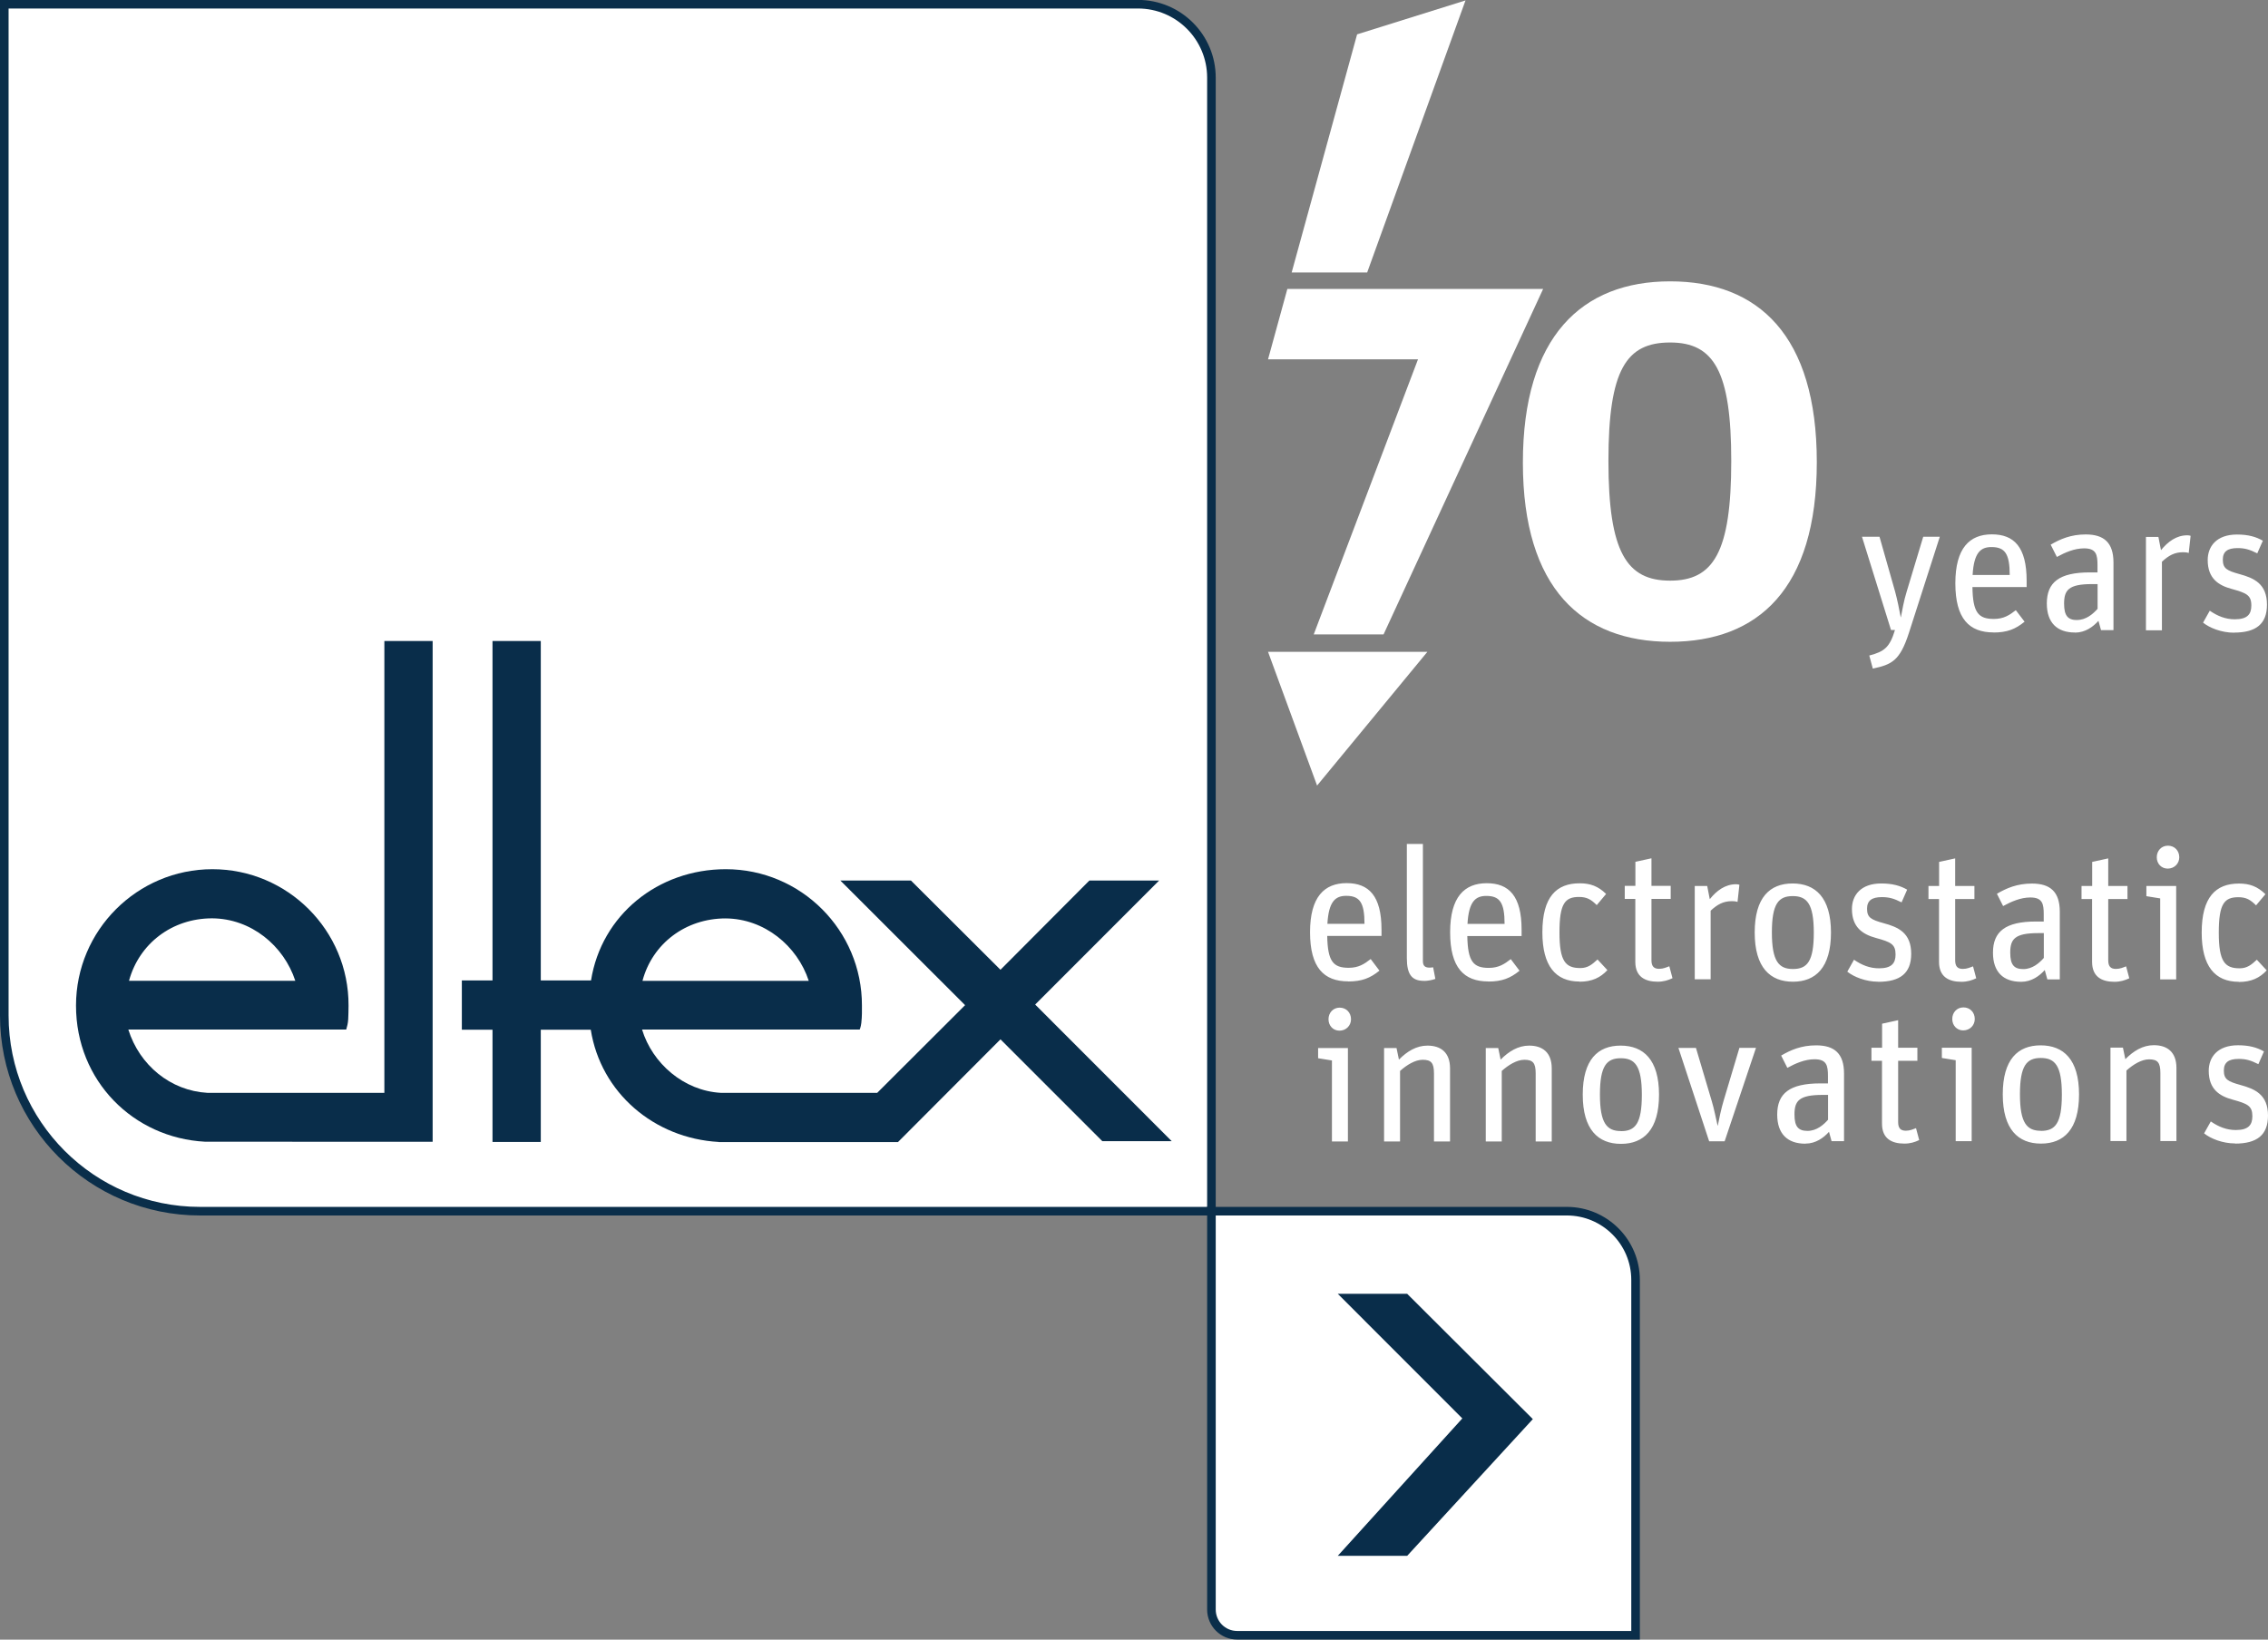 <?xml version="1.0" encoding="UTF-8"?><svg id="Ebene_1" xmlns="http://www.w3.org/2000/svg" xmlns:xlink="http://www.w3.org/1999/xlink" viewBox="0 0 264.05 190.92"><rect x="0" y="0" width="264.05" height="190.92" fill="#808080" stroke="none"/><defs><style>.cls-1,.cls-2{fill:none;}.cls-3{clip-path:url(#clippath);}.cls-4{fill:#fff;}.cls-5{fill:#092d4a;}.cls-6{clip-path:url(#clippath-1);}.cls-7{clip-path:url(#clippath-2);}.cls-2{stroke:#0a2e4a;}</style><clipPath id="clippath"><rect class="cls-1" x="0" y="0" width="264.04" height="190.91"/></clipPath><clipPath id="clippath-1"><rect class="cls-1" x="0" y="0" width="264.04" height="190.91"/></clipPath><clipPath id="clippath-2"><rect class="cls-1" x="0" y="0" width="264.04" height="190.91"/></clipPath></defs><g class="cls-3"><path class="cls-4" d="m141.04,141.04V9.08h0s0-.02,0-.04c0-4.72-3.83-8.55-8.55-8.55H.5v117.75c0,12.59,10.2,22.79,22.79,22.79h117.75Z"/><path class="cls-2" d="m141.04,141.04V9.08h0s0-.02,0-.04c0-4.72-3.83-8.55-8.55-8.55H.5v117.75c0,12.59,10.2,22.79,22.79,22.79h117.75Z"/><path class="cls-4" d="m141.04,141.04v46.36h0s0,0,0,.01c0,1.66,1.34,3,3,3h46.38v-41.37c0-4.42-3.58-8.01-8.01-8.01h-41.37Z"/><path class="cls-2" d="m141.04,141.04v46.36h0s0,0,0,.01c0,1.66,1.34,3,3,3h46.38v-41.37c0-4.42-3.58-8.01-8.01-8.01h-41.37Z"/><path class="cls-5" d="m94.16,114.21c-1.34-4.09-5.17-7.24-9.68-7.27-4.67,0-8.53,2.94-9.68,7.27h19.36Zm-10.48,18.76c-7.53-.42-13.74-5.74-14.9-13.07h-5.82v13.07h-5.62v-13.07h-3.57v-5.74h3.57v-39.52h5.62v39.52h5.85c1.21-7.61,7.79-12.95,15.69-12.95,8.74,0,15.87,7.11,15.85,15.88,0,.58.02,1.18-.07,2.01-.06.51-.19.78-.19.78h-25.34c1.21,3.96,4.87,7.13,9.17,7.37h18.21s10.23-10.21,10.23-10.21l-14.52-14.51h8.22l10.42,10.39,10.35-10.39h8.12l-14.43,14.44,15.9,15.91h-8.08l-11.86-11.86-11.93,11.96h-20.88Z"/><path class="cls-5" d="m50.37,132.95v-58.31h-5.62v52.61h-20.6c-4.28-.24-7.9-3.2-9.21-7.37h25.37c.11-.38.2-.71.23-1.19.02-.48.04-1.02.04-1.6.03-8.77-7.11-15.88-15.85-15.88s-15.88,7.11-15.88,15.88,6.68,15.41,15.02,15.85m-8.85-18.74c1.18-4.33,5.01-7.27,9.68-7.27,4.54.03,8.34,3.18,9.68,7.27H15.02Z"/></g><polygon class="cls-5" points="163.83 181.16 155.75 181.16 170.25 165.16 155.75 150.65 163.83 150.65 178.46 165.24 163.83 181.16"/><g class="cls-6"><path class="cls-4" d="m260.21,133.16c2.56,0,3.84-1,3.84-3.26,0-2.45-1.52-3.1-3.19-3.56-1.5-.41-1.95-.67-1.95-1.69,0-.93.54-1.35,1.72-1.35.83,0,1.39.15,2.3.61l.65-1.48c-.8-.46-1.72-.72-3.02-.72-2.39,0-3.41,1.39-3.41,2.97,0,2.15,1.26,2.95,2.78,3.36,1.74.48,2.3.72,2.3,1.93,0,1.02-.46,1.61-1.93,1.61-1.06,0-2-.37-2.91-1l-.78,1.39c.76.61,2.15,1.17,3.6,1.17m-14.51-.28h1.87v-8.21c.78-.7,1.76-1.3,2.63-1.3.98,0,1.32.35,1.32,1.58v7.93h1.87v-8.51c0-1.84-1.06-2.65-2.63-2.65-1.28,0-2.37.67-3.32,1.63l-.28-1.35h-1.45v10.88Zm-8.08-1.19c-1.65,0-2.45-.91-2.45-4.25s.78-4.23,2.43-4.23,2.45.89,2.45,4.26-.78,4.23-2.43,4.23m0,1.48c2.65,0,4.43-1.65,4.43-5.73s-1.82-5.71-4.47-5.71-4.41,1.63-4.41,5.71,1.8,5.73,4.45,5.73m-9.06-13.18c.78,0,1.35-.59,1.35-1.33,0-.78-.56-1.35-1.32-1.35s-1.3.59-1.3,1.35.54,1.33,1.28,1.33m-.89,12.9h1.87v-10.88h-3.47v1.19l1.61.26v9.42Zm-9.81-9.36h1.24v7.32c0,1.74,1.13,2.32,2.61,2.32.67,0,1.22-.17,1.72-.41l-.37-1.39c-.35.13-.69.3-1.19.3-.61,0-.89-.3-.89-1v-7.14h2.24v-1.52h-2.24v-3.21l-1.87.41v2.8h-1.24v1.52Zm-7.43,8.16c-1.06,0-1.52-.48-1.52-1.91,0-1.58.52-2.28,3.26-2.28h.65v2.89c-.52.59-1.33,1.3-2.39,1.3m-.24,1.48c1.19,0,2.11-.67,2.74-1.37l.3,1.09h1.45v-7.88c0-2.32-1.11-3.28-3.24-3.28-1.74,0-2.97.54-4.08,1.19l.72,1.43c.95-.52,2.04-1,3.17-1,1.41,0,1.56.74,1.56,1.96v.85h-.89c-3.56,0-5.02,1.15-5.02,3.63,0,2.24,1.19,3.39,3.28,3.39m-11.2-.28h1.8l3.65-10.88h-1.93l-1.85,6.19c-.26.85-.54,2.21-.67,2.87h-.02c-.17-.74-.43-2.04-.67-2.82l-1.85-6.23h-2.04l3.58,10.88Zm-10.27-1.19c-1.65,0-2.45-.91-2.45-4.25s.78-4.23,2.43-4.23,2.45.89,2.45,4.26-.78,4.23-2.43,4.23m0,1.48c2.65,0,4.43-1.65,4.43-5.73s-1.82-5.71-4.47-5.71-4.41,1.63-4.41,5.71,1.8,5.73,4.45,5.73m-15.75-.28h1.87v-8.21c.78-.7,1.76-1.3,2.63-1.3.98,0,1.32.35,1.32,1.58v7.93h1.87v-8.51c0-1.84-1.06-2.65-2.63-2.65-1.28,0-2.37.67-3.32,1.63l-.28-1.35h-1.45v10.88Zm-11.84,0h1.87v-8.21c.78-.7,1.76-1.3,2.63-1.3.98,0,1.32.35,1.32,1.58v7.93h1.87v-8.51c0-1.84-1.06-2.65-2.63-2.65-1.28,0-2.37.67-3.32,1.63l-.28-1.35h-1.45v10.88Zm-5.19-12.9c.78,0,1.35-.59,1.35-1.33,0-.78-.56-1.35-1.32-1.35s-1.3.59-1.3,1.35.54,1.33,1.28,1.33m-.89,12.9h1.87v-10.88h-3.47v1.19l1.61.26v9.42Z"/><path class="cls-4" d="m260.64,114.34c1.48,0,2.45-.48,3.26-1.35l-1.15-1.24c-.61.56-1.11,1-2,1-1.74,0-2.43-.8-2.43-4.15s.63-4.13,2.28-4.13c.91,0,1.41.3,2.06.95l1.09-1.3c-.93-.91-1.85-1.24-3.08-1.24-2.69,0-4.34,1.56-4.34,5.71,0,3.91,1.54,5.73,4.32,5.73m-8.28-13.18c.78,0,1.35-.59,1.35-1.32,0-.78-.56-1.35-1.32-1.35s-1.3.59-1.3,1.35.54,1.32,1.28,1.32m-.89,12.9h1.87v-10.88h-3.47v1.19l1.61.26v9.42Zm-9.16-9.36h1.24v7.32c0,1.74,1.13,2.32,2.61,2.32.67,0,1.22-.17,1.72-.41l-.37-1.39c-.35.13-.69.3-1.19.3-.61,0-.89-.3-.89-1v-7.14h2.24v-1.52h-2.24v-3.21l-1.87.41v2.8h-1.24v1.52Zm-6.77,8.16c-1.06,0-1.52-.48-1.52-1.91,0-1.58.52-2.28,3.26-2.28h.65v2.89c-.52.59-1.33,1.3-2.39,1.3m-.24,1.48c1.19,0,2.11-.67,2.74-1.37l.3,1.09h1.45v-7.88c0-2.32-1.11-3.28-3.24-3.28-1.74,0-2.97.54-4.08,1.19l.72,1.43c.96-.52,2.04-1,3.17-1,1.41,0,1.56.74,1.56,1.95v.85h-.89c-3.56,0-5.02,1.15-5.02,3.63,0,2.24,1.19,3.39,3.28,3.39m-10.8-9.64h1.24v7.32c0,1.74,1.13,2.32,2.61,2.32.67,0,1.22-.17,1.72-.41l-.37-1.39c-.35.13-.7.3-1.19.3-.61,0-.89-.3-.89-1v-7.14h2.24v-1.52h-2.24v-3.21l-1.87.41v2.8h-1.24v1.52Zm-5.84,9.64c2.56,0,3.84-1,3.84-3.26,0-2.45-1.52-3.11-3.19-3.56-1.5-.41-1.95-.67-1.95-1.69,0-.93.54-1.35,1.72-1.35.83,0,1.39.15,2.3.61l.65-1.48c-.8-.46-1.72-.72-3.02-.72-2.39,0-3.41,1.39-3.41,2.97,0,2.15,1.26,2.95,2.78,3.37,1.74.48,2.3.72,2.3,1.93,0,1.02-.46,1.61-1.93,1.61-1.06,0-2-.37-2.91-1l-.78,1.39c.76.61,2.15,1.17,3.6,1.17m-9.93-1.48c-1.65,0-2.45-.91-2.45-4.26s.78-4.23,2.43-4.23,2.45.89,2.45,4.26-.78,4.23-2.43,4.23m0,1.48c2.65,0,4.43-1.65,4.43-5.73s-1.82-5.71-4.47-5.71-4.41,1.63-4.41,5.71,1.8,5.73,4.45,5.73m-11.45-.28h1.87v-7.99c.8-.74,1.48-1.11,2.48-1.11.22,0,.46.02.65.09l.22-2c-.09-.04-.26-.06-.39-.06-1.26,0-2.26.74-3.06,1.74l-.3-1.54h-1.45v10.88Zm-8.14-9.36h1.24v7.32c0,1.74,1.13,2.32,2.61,2.32.67,0,1.22-.17,1.72-.41l-.37-1.39c-.35.13-.7.3-1.19.3-.61,0-.89-.3-.89-1v-7.14h2.24v-1.52h-2.24v-3.21l-1.87.41v2.8h-1.24v1.52Zm-5.27,9.64c1.48,0,2.45-.48,3.26-1.35l-1.15-1.24c-.61.56-1.11,1-2,1-1.74,0-2.43-.8-2.43-4.15s.63-4.13,2.28-4.13c.91,0,1.41.3,2.06.95l1.09-1.3c-.93-.91-1.85-1.24-3.08-1.24-2.69,0-4.34,1.56-4.34,5.71,0,3.91,1.54,5.73,4.32,5.73m-10.85-9.97c1.56,0,2.13.76,2.13,3.26h-4.32c.15-2.61.93-3.26,2.19-3.26m.24,9.97c1.59,0,2.56-.39,3.63-1.26l-1.02-1.35c-.72.56-1.39,1.02-2.56,1.02-1.8,0-2.45-.74-2.5-3.71h6.32v-.74c0-3.93-1.48-5.41-4.06-5.41s-4.26,1.58-4.26,5.71,1.61,5.73,4.45,5.73m-7.52-.06c.46,0,1.02-.11,1.35-.24l-.26-1.35c-.11.02-.24.04-.43.04-.52,0-.76-.22-.76-.76v-13.64h-1.87v13.29c0,1.91.59,2.65,1.98,2.65m-9.04-9.9c1.56,0,2.13.76,2.13,3.26h-4.32c.15-2.61.93-3.26,2.19-3.26m.24,9.97c1.58,0,2.56-.39,3.63-1.26l-1.02-1.35c-.72.56-1.39,1.02-2.56,1.02-1.8,0-2.45-.74-2.5-3.71h6.32v-.74c0-3.93-1.48-5.41-4.06-5.41s-4.26,1.58-4.26,5.71,1.61,5.73,4.45,5.73"/><path class="cls-4" d="m260.09,73.66c2.56,0,3.84-1,3.84-3.25,0-2.45-1.52-3.1-3.19-3.56-1.5-.41-1.95-.67-1.95-1.69,0-.93.54-1.34,1.71-1.34.82,0,1.39.15,2.3.61l.65-1.47c-.8-.46-1.71-.72-3.01-.72-2.39,0-3.41,1.39-3.41,2.97,0,2.15,1.26,2.95,2.78,3.36,1.73.48,2.3.72,2.3,1.93,0,1.02-.45,1.61-1.93,1.61-1.06,0-2-.37-2.91-1l-.78,1.39c.76.61,2.15,1.17,3.6,1.17m-10.26-.28h1.87v-7.98c.8-.74,1.47-1.11,2.47-1.11.22,0,.45.02.65.09l.22-2c-.09-.04-.26-.06-.39-.06-1.26,0-2.25.74-3.06,1.73l-.3-1.54h-1.45v10.86Zm-8-1.19c-1.06,0-1.52-.48-1.52-1.91,0-1.58.52-2.28,3.25-2.28h.65v2.88c-.52.58-1.32,1.3-2.39,1.3m-.24,1.47c1.19,0,2.1-.67,2.73-1.37l.3,1.08h1.45v-7.87c0-2.32-1.11-3.27-3.23-3.27-1.73,0-2.97.54-4.08,1.19l.72,1.43c.95-.52,2.04-1,3.17-1,1.41,0,1.56.74,1.56,1.95v.85h-.89c-3.56,0-5.01,1.15-5.01,3.62,0,2.23,1.19,3.38,3.27,3.38m-9.72-9.95c1.56,0,2.13.76,2.13,3.25h-4.32c.15-2.6.93-3.25,2.19-3.25m.24,9.95c1.58,0,2.56-.39,3.62-1.26l-1.02-1.34c-.72.56-1.39,1.02-2.56,1.02-1.8,0-2.45-.74-2.49-3.71h6.31v-.74c0-3.93-1.47-5.4-4.05-5.4s-4.25,1.58-4.25,5.7,1.61,5.72,4.45,5.72m-14.07,4.21c2.23-.46,3.17-.93,4.21-4.14l3.6-11.21h-1.93l-1.93,6.4c-.33,1.06-.52,2.19-.67,2.97h-.02c-.15-.82-.41-2.1-.65-2.97l-1.82-6.4h-2.04l3.38,10.86h.46c-.61,2.02-1.24,2.51-2.99,2.97l.41,1.52Z"/></g><polygon class="cls-4" points="159.17 31.73 150.38 31.73 158 4 170.62 .05 159.17 31.73"/><g class="cls-7"><path class="cls-4" d="m201.56,53.68c0,10.65-2.08,13.93-7.12,13.93s-7.18-3.28-7.18-13.93,2.08-13.8,7.18-13.8,7.12,3.34,7.12,13.8m9.96.13c0-14.75-6.81-21.05-17.08-21.05s-17.14,6.43-17.14,21.11,6.93,20.86,17.14,20.86,17.08-6.11,17.08-20.92"/></g><polygon class="cls-4" points="179.66 33.64 149.88 33.64 147.63 41.84 165.09 41.84 152.95 73.87 161.08 73.87 179.66 33.64"/><polygon class="cls-4" points="147.63 75.9 153.34 91.47 166.18 75.9 147.63 75.9"/></svg>
